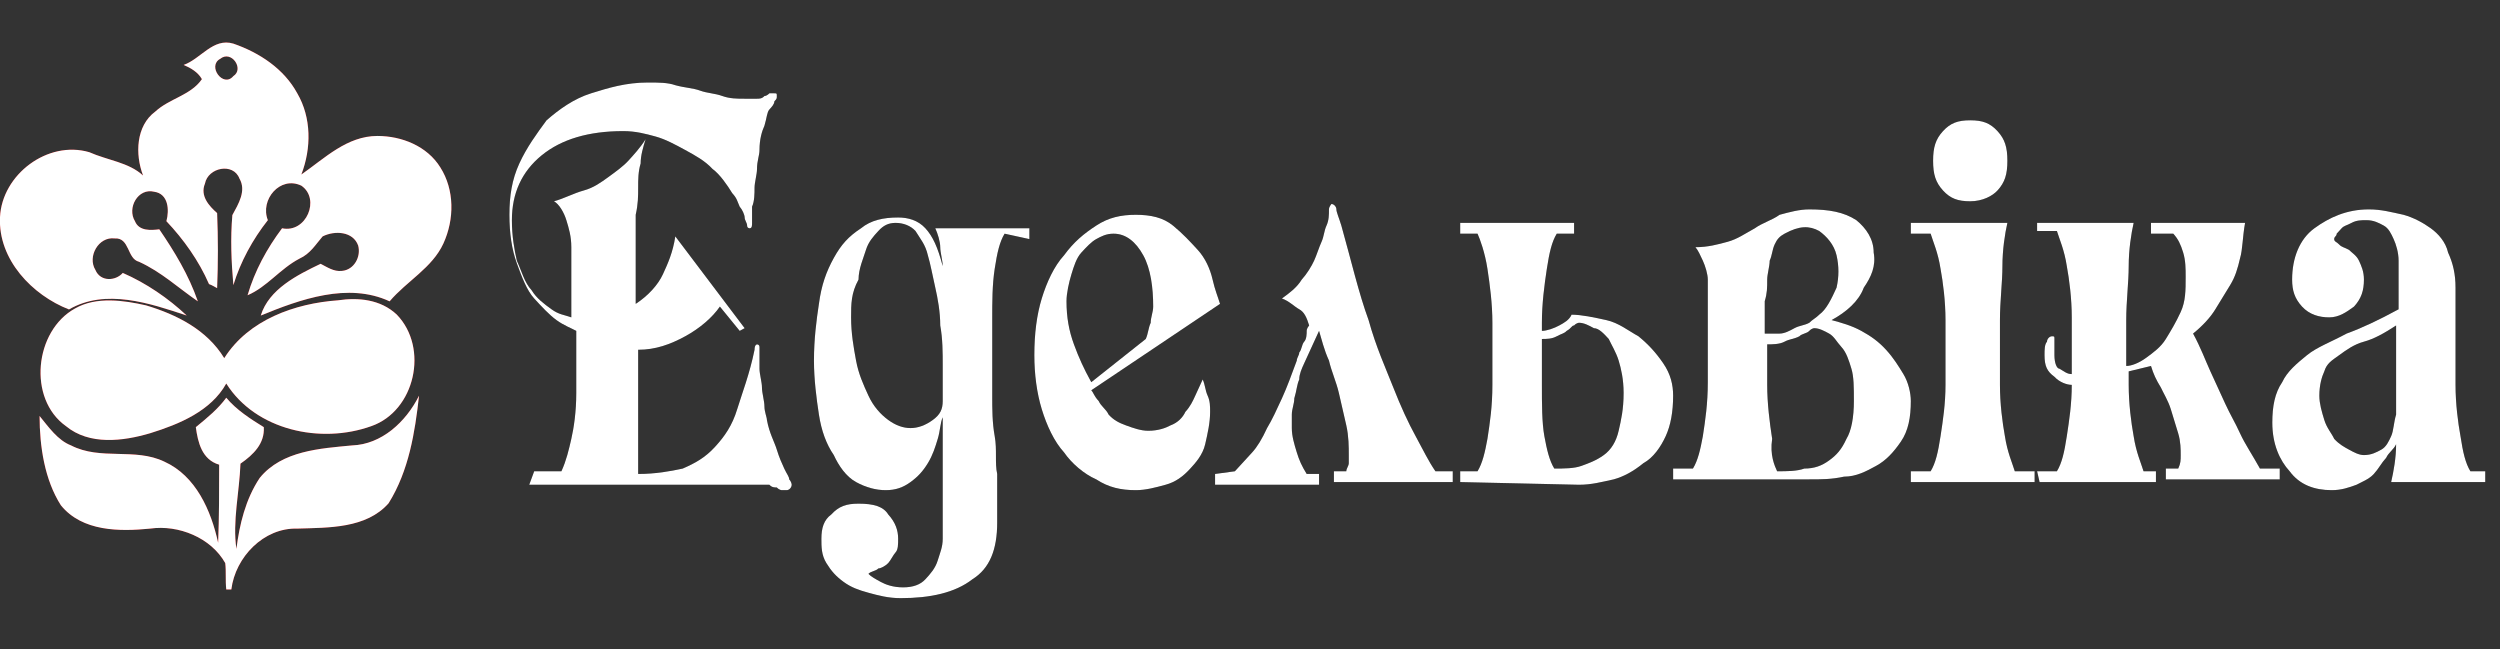 <svg width="154" height="40" viewBox="0 0 154 40" fill="none" xmlns="http://www.w3.org/2000/svg">
<rect x="0" y="0" width="154" height="40" fill="#333333" stroke="none"/>
<g clip-path="url(#clip0_1400_10422)">
<path d="M32.906 29.03H34.583C34.888 28.365 35.041 27.699 35.193 27.034C35.346 26.369 35.498 25.371 35.498 24.207V20.382C35.193 20.216 34.736 20.049 34.278 19.717C33.821 19.384 33.363 18.885 32.906 18.386C32.448 17.887 32.143 17.056 31.838 16.224C31.533 15.393 31.38 14.395 31.38 13.231C31.38 12.067 31.533 11.069 31.99 10.071C32.448 9.073 33.058 8.242 33.668 7.41C34.431 6.745 35.346 6.08 36.413 5.747C37.481 5.415 38.549 5.082 39.922 5.082C40.532 5.082 41.142 5.082 41.599 5.248C42.209 5.415 42.667 5.415 43.124 5.581C43.582 5.747 44.039 5.747 44.497 5.914C44.955 6.08 45.412 6.08 45.87 6.08C46.175 6.08 46.48 6.08 46.632 6.08C46.785 6.08 46.937 6.08 47.09 5.914C47.242 5.914 47.395 5.747 47.395 5.747C47.547 5.747 47.547 5.747 47.7 5.747C47.852 5.747 47.852 5.747 47.852 5.914C47.852 6.08 47.852 6.08 47.7 6.246C47.7 6.413 47.547 6.579 47.395 6.745C47.242 6.911 47.242 7.244 47.09 7.743C46.937 8.076 46.785 8.575 46.785 9.24C46.785 9.572 46.632 9.905 46.632 10.404C46.632 10.736 46.48 11.235 46.48 11.568C46.48 11.901 46.48 12.399 46.327 12.732C46.327 13.065 46.327 13.397 46.327 13.73C46.327 13.896 46.327 14.062 46.175 14.062C46.175 14.062 46.022 14.062 46.022 13.896C46.022 13.73 45.87 13.564 45.87 13.397C45.87 13.231 45.717 12.898 45.565 12.732C45.412 12.399 45.412 12.233 45.107 11.901C44.802 11.402 44.344 10.736 43.887 10.404C43.429 9.905 42.819 9.572 42.209 9.24C41.599 8.907 40.989 8.575 40.379 8.408C39.769 8.242 39.159 8.076 38.396 8.076C36.261 8.076 34.583 8.575 33.363 9.572C32.143 10.57 31.533 11.901 31.533 13.564C31.533 14.561 31.685 15.393 31.838 16.058C32.143 16.723 32.295 17.389 32.753 17.887C33.058 18.386 33.516 18.719 33.973 19.052C34.431 19.384 34.736 19.384 35.193 19.55V15.227C35.193 14.561 35.041 14.062 34.888 13.564C34.736 13.065 34.431 12.566 34.126 12.399C34.736 12.233 35.346 11.901 35.956 11.734C36.566 11.568 37.024 11.235 37.481 10.903C37.939 10.57 38.396 10.238 38.701 9.905C39.006 9.572 39.464 9.073 39.769 8.575C39.616 9.073 39.464 9.572 39.464 10.071C39.311 10.57 39.311 11.069 39.311 11.568C39.311 12.067 39.311 12.566 39.159 13.231C39.159 13.896 39.159 14.561 39.159 15.227V18.719C39.922 18.22 40.532 17.555 40.837 16.89C41.142 16.224 41.447 15.559 41.599 14.561L45.87 20.216L45.565 20.382L44.345 18.885C43.887 19.55 43.124 20.216 42.209 20.715C41.294 21.214 40.379 21.546 39.311 21.546V29.196C40.379 29.196 41.294 29.03 42.057 28.863C42.819 28.531 43.429 28.198 44.039 27.533C44.65 26.868 45.107 26.203 45.412 25.205C45.717 24.207 46.175 23.043 46.48 21.546C46.48 21.214 46.632 21.214 46.632 21.214C46.632 21.214 46.785 21.214 46.785 21.38C46.785 21.546 46.785 21.546 46.785 21.712C46.785 22.045 46.785 22.378 46.785 22.71C46.785 23.043 46.937 23.542 46.937 23.874C46.937 24.207 47.09 24.706 47.09 25.038C47.09 25.371 47.242 25.704 47.242 25.87C47.395 26.702 47.7 27.201 47.852 27.699C48.005 28.198 48.157 28.531 48.31 28.863C48.463 29.196 48.615 29.362 48.615 29.529C48.768 29.695 48.768 29.861 48.768 29.861C48.768 30.028 48.615 30.194 48.463 30.194C48.31 30.194 48.157 30.194 48.157 30.194C48.157 30.194 48.005 30.194 47.852 30.028C47.7 30.028 47.547 30.028 47.395 29.861C47.242 29.861 46.937 29.861 46.48 29.861H32.6L32.906 29.03Z" fill="black"/>
<path d="M32.906 29.03H34.583C34.888 28.365 35.041 27.699 35.193 27.034C35.346 26.369 35.498 25.371 35.498 24.207V20.382C35.193 20.216 34.736 20.049 34.278 19.717C33.821 19.384 33.363 18.885 32.906 18.386C32.448 17.887 32.143 17.056 31.838 16.224C31.533 15.393 31.38 14.395 31.38 13.231C31.38 12.067 31.533 11.069 31.99 10.071C32.448 9.073 33.058 8.242 33.668 7.41C34.431 6.745 35.346 6.08 36.413 5.747C37.481 5.415 38.549 5.082 39.922 5.082C40.532 5.082 41.142 5.082 41.599 5.248C42.209 5.415 42.667 5.415 43.124 5.581C43.582 5.747 44.039 5.747 44.497 5.914C44.955 6.08 45.412 6.08 45.87 6.08C46.175 6.08 46.48 6.08 46.632 6.08C46.785 6.08 46.937 6.08 47.09 5.914C47.242 5.914 47.395 5.747 47.395 5.747C47.547 5.747 47.547 5.747 47.7 5.747C47.852 5.747 47.852 5.747 47.852 5.914C47.852 6.08 47.852 6.08 47.7 6.246C47.7 6.413 47.547 6.579 47.395 6.745C47.242 6.911 47.242 7.244 47.09 7.743C46.937 8.076 46.785 8.575 46.785 9.24C46.785 9.572 46.632 9.905 46.632 10.404C46.632 10.736 46.48 11.235 46.48 11.568C46.48 11.901 46.48 12.399 46.327 12.732C46.327 13.065 46.327 13.397 46.327 13.73C46.327 13.896 46.327 14.062 46.175 14.062C46.175 14.062 46.022 14.062 46.022 13.896C46.022 13.73 45.87 13.564 45.87 13.397C45.87 13.231 45.717 12.898 45.565 12.732C45.412 12.399 45.412 12.233 45.107 11.901C44.802 11.402 44.344 10.736 43.887 10.404C43.429 9.905 42.819 9.572 42.209 9.24C41.599 8.907 40.989 8.575 40.379 8.408C39.769 8.242 39.159 8.076 38.396 8.076C36.261 8.076 34.583 8.575 33.363 9.572C32.143 10.57 31.533 11.901 31.533 13.564C31.533 14.561 31.685 15.393 31.838 16.058C32.143 16.723 32.295 17.389 32.753 17.887C33.058 18.386 33.516 18.719 33.973 19.052C34.431 19.384 34.736 19.384 35.193 19.55V15.227C35.193 14.561 35.041 14.062 34.888 13.564C34.736 13.065 34.431 12.566 34.126 12.399C34.736 12.233 35.346 11.901 35.956 11.734C36.566 11.568 37.024 11.235 37.481 10.903C37.939 10.57 38.396 10.238 38.701 9.905C39.006 9.572 39.464 9.073 39.769 8.575C39.616 9.073 39.464 9.572 39.464 10.071C39.311 10.57 39.311 11.069 39.311 11.568C39.311 12.067 39.311 12.566 39.159 13.231C39.159 13.896 39.159 14.561 39.159 15.227V18.719C39.922 18.22 40.532 17.555 40.837 16.89C41.142 16.224 41.447 15.559 41.599 14.561L45.87 20.216L45.565 20.382L44.345 18.885C43.887 19.55 43.124 20.216 42.209 20.715C41.294 21.214 40.379 21.546 39.311 21.546V29.196C40.379 29.196 41.294 29.03 42.057 28.863C42.819 28.531 43.429 28.198 44.039 27.533C44.65 26.868 45.107 26.203 45.412 25.205C45.717 24.207 46.175 23.043 46.48 21.546C46.48 21.214 46.632 21.214 46.632 21.214C46.632 21.214 46.785 21.214 46.785 21.38C46.785 21.546 46.785 21.546 46.785 21.712C46.785 22.045 46.785 22.378 46.785 22.71C46.785 23.043 46.937 23.542 46.937 23.874C46.937 24.207 47.09 24.706 47.09 25.038C47.09 25.371 47.242 25.704 47.242 25.87C47.395 26.702 47.7 27.201 47.852 27.699C48.005 28.198 48.157 28.531 48.31 28.863C48.463 29.196 48.615 29.362 48.615 29.529C48.768 29.695 48.768 29.861 48.768 29.861C48.768 30.028 48.615 30.194 48.463 30.194C48.31 30.194 48.157 30.194 48.157 30.194C48.157 30.194 48.005 30.194 47.852 30.028C47.7 30.028 47.547 30.028 47.395 29.861C47.242 29.861 46.937 29.861 46.48 29.861H32.6L32.906 29.03Z" fill="white"/>
<path d="M61.884 14.395C61.579 14.894 61.427 15.559 61.274 16.557C61.122 17.555 61.122 18.553 61.122 19.717C61.122 20.382 61.122 21.047 61.122 21.879C61.122 22.71 61.122 23.542 61.122 24.373C61.122 25.205 61.122 26.036 61.274 26.868C61.427 27.699 61.274 28.531 61.427 29.196C61.427 29.861 61.427 30.526 61.427 31.025C61.427 31.524 61.427 31.857 61.427 32.19C61.427 33.853 60.969 35.017 59.902 35.682C58.834 36.513 57.309 36.846 55.479 36.846C54.716 36.846 54.106 36.68 53.496 36.513C52.886 36.347 52.428 36.181 51.971 35.848C51.513 35.516 51.208 35.183 50.903 34.684C50.598 34.185 50.598 33.686 50.598 33.187C50.598 32.522 50.751 32.023 51.208 31.691C51.666 31.192 52.123 31.025 52.886 31.025C53.801 31.025 54.411 31.192 54.716 31.691C55.173 32.19 55.326 32.688 55.326 33.187C55.326 33.52 55.326 33.853 55.173 34.019C55.021 34.185 54.868 34.518 54.716 34.684C54.563 34.85 54.258 35.017 54.106 35.017C53.953 35.183 53.648 35.183 53.496 35.349C53.648 35.516 53.953 35.682 54.258 35.848C54.563 36.014 55.021 36.181 55.631 36.181C56.241 36.181 56.699 36.014 57.004 35.682C57.309 35.349 57.614 35.017 57.766 34.518C57.919 34.019 58.071 33.686 58.071 33.187C58.071 32.688 58.071 32.356 58.071 32.023V25.704C57.919 26.036 57.919 26.535 57.766 27.034C57.614 27.533 57.461 28.032 57.156 28.531C56.851 29.03 56.546 29.362 56.089 29.695C55.631 30.028 55.173 30.194 54.563 30.194C53.953 30.194 53.343 30.028 52.733 29.695C52.123 29.362 51.666 28.697 51.361 28.032C50.903 27.367 50.598 26.535 50.445 25.537C50.293 24.54 50.14 23.375 50.14 22.211C50.14 20.881 50.293 19.717 50.445 18.719C50.598 17.555 50.903 16.723 51.361 15.892C51.818 15.06 52.276 14.561 53.038 14.062C53.648 13.564 54.411 13.397 55.326 13.397C55.936 13.397 56.546 13.564 57.004 14.062C57.461 14.561 57.766 15.227 58.071 16.391C58.071 16.058 57.919 15.559 57.919 15.227C57.919 14.894 57.766 14.395 57.614 14.062H63.41V14.728L61.884 14.395ZM52.428 19.55C52.428 20.548 52.581 21.38 52.733 22.211C52.886 23.043 53.191 23.708 53.496 24.373C53.801 25.038 54.258 25.537 54.716 25.87C55.173 26.203 55.631 26.369 56.089 26.369C56.546 26.369 57.004 26.203 57.461 25.87C57.919 25.537 58.071 25.205 58.071 24.706C58.071 24.041 58.071 23.375 58.071 22.544C58.071 21.712 58.071 20.881 57.919 20.049C57.919 19.218 57.766 18.386 57.614 17.721C57.461 17.056 57.309 16.224 57.156 15.726C57.004 15.06 56.699 14.728 56.394 14.229C56.089 13.896 55.631 13.73 55.173 13.73C54.716 13.73 54.411 13.896 54.106 14.229C53.801 14.561 53.496 14.894 53.343 15.393C53.191 15.892 52.886 16.557 52.886 17.222C52.428 18.054 52.428 18.719 52.428 19.55Z" fill="black"/>
<path d="M61.884 14.395C61.579 14.894 61.427 15.559 61.274 16.557C61.122 17.555 61.122 18.553 61.122 19.717C61.122 20.382 61.122 21.047 61.122 21.879C61.122 22.71 61.122 23.542 61.122 24.373C61.122 25.205 61.122 26.036 61.274 26.868C61.427 27.699 61.274 28.531 61.427 29.196C61.427 29.861 61.427 30.526 61.427 31.025C61.427 31.524 61.427 31.857 61.427 32.19C61.427 33.853 60.969 35.017 59.902 35.682C58.834 36.513 57.309 36.846 55.479 36.846C54.716 36.846 54.106 36.68 53.496 36.513C52.886 36.347 52.428 36.181 51.971 35.848C51.513 35.516 51.208 35.183 50.903 34.684C50.598 34.185 50.598 33.686 50.598 33.187C50.598 32.522 50.751 32.023 51.208 31.691C51.666 31.192 52.123 31.025 52.886 31.025C53.801 31.025 54.411 31.192 54.716 31.691C55.173 32.19 55.326 32.688 55.326 33.187C55.326 33.52 55.326 33.853 55.173 34.019C55.021 34.185 54.868 34.518 54.716 34.684C54.563 34.85 54.258 35.017 54.106 35.017C53.953 35.183 53.648 35.183 53.496 35.349C53.648 35.516 53.953 35.682 54.258 35.848C54.563 36.014 55.021 36.181 55.631 36.181C56.241 36.181 56.699 36.014 57.004 35.682C57.309 35.349 57.614 35.017 57.766 34.518C57.919 34.019 58.071 33.686 58.071 33.187C58.071 32.688 58.071 32.356 58.071 32.023V25.704C57.919 26.036 57.919 26.535 57.766 27.034C57.614 27.533 57.461 28.032 57.156 28.531C56.851 29.03 56.546 29.362 56.089 29.695C55.631 30.028 55.173 30.194 54.563 30.194C53.953 30.194 53.343 30.028 52.733 29.695C52.123 29.362 51.666 28.697 51.361 28.032C50.903 27.367 50.598 26.535 50.445 25.537C50.293 24.54 50.14 23.375 50.14 22.211C50.14 20.881 50.293 19.717 50.445 18.719C50.598 17.555 50.903 16.723 51.361 15.892C51.818 15.06 52.276 14.561 53.038 14.062C53.648 13.564 54.411 13.397 55.326 13.397C55.936 13.397 56.546 13.564 57.004 14.062C57.461 14.561 57.766 15.227 58.071 16.391C58.071 16.058 57.919 15.559 57.919 15.227C57.919 14.894 57.766 14.395 57.614 14.062H63.41V14.728L61.884 14.395ZM52.428 19.55C52.428 20.548 52.581 21.38 52.733 22.211C52.886 23.043 53.191 23.708 53.496 24.373C53.801 25.038 54.258 25.537 54.716 25.87C55.173 26.203 55.631 26.369 56.089 26.369C56.546 26.369 57.004 26.203 57.461 25.87C57.919 25.537 58.071 25.205 58.071 24.706C58.071 24.041 58.071 23.375 58.071 22.544C58.071 21.712 58.071 20.881 57.919 20.049C57.919 19.218 57.766 18.386 57.614 17.721C57.461 17.056 57.309 16.224 57.156 15.726C57.004 15.06 56.699 14.728 56.394 14.229C56.089 13.896 55.631 13.73 55.173 13.73C54.716 13.73 54.411 13.896 54.106 14.229C53.801 14.561 53.496 14.894 53.343 15.393C53.191 15.892 52.886 16.557 52.886 17.222C52.428 18.054 52.428 18.719 52.428 19.55Z" fill="white"/>
<path d="M67.223 24.041C67.375 24.207 67.375 24.373 67.68 24.706C67.833 25.038 68.138 25.205 68.29 25.537C68.595 25.87 68.9 26.036 69.358 26.203C69.815 26.369 70.273 26.535 70.731 26.535C71.341 26.535 71.798 26.369 72.103 26.203C72.561 26.036 72.866 25.704 73.018 25.371C73.323 25.038 73.476 24.706 73.628 24.373C73.781 24.041 73.933 23.708 74.086 23.375C74.239 23.708 74.239 24.041 74.391 24.373C74.543 24.706 74.543 25.038 74.543 25.371C74.543 26.036 74.391 26.701 74.239 27.367C74.086 28.032 73.628 28.531 73.323 28.863C72.866 29.362 72.408 29.695 71.798 29.861C71.188 30.028 70.578 30.194 69.968 30.194C69.053 30.194 68.29 30.028 67.528 29.529C66.765 29.196 66.002 28.531 65.545 27.866C64.935 27.2 64.477 26.203 64.172 25.205C63.867 24.207 63.715 23.043 63.715 21.879C63.715 20.548 63.867 19.384 64.172 18.386C64.477 17.389 64.935 16.391 65.545 15.726C66.155 14.894 66.765 14.395 67.528 13.896C68.29 13.397 69.053 13.231 69.968 13.231C70.883 13.231 71.646 13.397 72.256 13.896C72.866 14.395 73.323 14.894 73.781 15.393C74.239 15.892 74.543 16.557 74.696 17.222C74.849 17.887 75.001 18.22 75.154 18.719L67.223 24.041ZM70.578 20.881C70.731 20.548 70.731 20.216 70.883 19.883C70.883 19.55 71.036 19.218 71.036 18.885C71.036 17.721 70.883 16.557 70.425 15.726C69.968 14.894 69.358 14.395 68.595 14.395C68.138 14.395 67.833 14.561 67.528 14.728C67.223 14.894 66.918 15.227 66.612 15.559C66.307 15.892 66.155 16.391 66.002 16.89C65.85 17.389 65.697 18.054 65.697 18.553C65.697 19.55 65.85 20.382 66.155 21.213C66.46 22.045 66.765 22.71 67.223 23.542L70.578 20.881Z" fill="black"/>
<path d="M67.223 24.041C67.375 24.207 67.375 24.373 67.68 24.706C67.833 25.038 68.138 25.205 68.29 25.537C68.595 25.87 68.9 26.036 69.358 26.203C69.815 26.369 70.273 26.535 70.731 26.535C71.341 26.535 71.798 26.369 72.103 26.203C72.561 26.036 72.866 25.704 73.018 25.371C73.323 25.038 73.476 24.706 73.628 24.373C73.781 24.041 73.933 23.708 74.086 23.375C74.239 23.708 74.239 24.041 74.391 24.373C74.543 24.706 74.543 25.038 74.543 25.371C74.543 26.036 74.391 26.701 74.239 27.367C74.086 28.032 73.628 28.531 73.323 28.863C72.866 29.362 72.408 29.695 71.798 29.861C71.188 30.028 70.578 30.194 69.968 30.194C69.053 30.194 68.29 30.028 67.528 29.529C66.765 29.196 66.002 28.531 65.545 27.866C64.935 27.2 64.477 26.203 64.172 25.205C63.867 24.207 63.715 23.043 63.715 21.879C63.715 20.548 63.867 19.384 64.172 18.386C64.477 17.389 64.935 16.391 65.545 15.726C66.155 14.894 66.765 14.395 67.528 13.896C68.29 13.397 69.053 13.231 69.968 13.231C70.883 13.231 71.646 13.397 72.256 13.896C72.866 14.395 73.323 14.894 73.781 15.393C74.239 15.892 74.543 16.557 74.696 17.222C74.849 17.887 75.001 18.22 75.154 18.719L67.223 24.041ZM70.578 20.881C70.731 20.548 70.731 20.216 70.883 19.883C70.883 19.55 71.036 19.218 71.036 18.885C71.036 17.721 70.883 16.557 70.425 15.726C69.968 14.894 69.358 14.395 68.595 14.395C68.138 14.395 67.833 14.561 67.528 14.728C67.223 14.894 66.918 15.227 66.612 15.559C66.307 15.892 66.155 16.391 66.002 16.89C65.85 17.389 65.697 18.054 65.697 18.553C65.697 19.55 65.85 20.382 66.155 21.213C66.46 22.045 66.765 22.71 67.223 23.542L70.578 20.881Z" fill="white"/>
<path d="M76.069 29.03C76.374 28.697 76.831 28.198 77.136 27.866C77.441 27.533 77.746 27.034 78.051 26.369C78.356 25.87 78.661 25.205 78.966 24.54C79.272 23.874 79.576 23.043 79.882 22.211C79.882 22.045 80.034 21.879 80.034 21.712C80.187 21.546 80.187 21.213 80.339 21.047C80.492 20.881 80.492 20.548 80.492 20.382C80.492 20.216 80.644 20.049 80.644 20.049C80.492 19.55 80.339 19.218 80.034 19.052C79.729 18.885 79.424 18.553 78.966 18.386C79.424 18.054 79.882 17.721 80.187 17.222C80.492 16.89 80.797 16.391 80.949 16.058C81.102 15.725 81.254 15.226 81.407 14.894C81.559 14.561 81.559 14.229 81.712 13.896C81.864 13.563 81.864 13.231 81.864 12.898C81.864 12.732 82.017 12.566 82.017 12.566C82.169 12.566 82.322 12.732 82.322 12.898C82.322 13.065 82.474 13.397 82.627 13.896C83.237 16.058 83.695 18.054 84.305 19.717C84.762 21.38 85.372 22.71 85.83 23.874C86.287 25.038 86.745 26.036 87.203 26.868C87.66 27.699 87.965 28.364 88.423 29.03H89.49V29.695H82.169V29.03H82.932C82.932 28.863 83.085 28.697 83.085 28.531C83.085 28.364 83.085 28.198 83.085 28.032C83.085 27.533 83.084 26.868 82.932 26.203C82.779 25.537 82.627 24.872 82.474 24.207C82.322 23.542 82.017 22.877 81.864 22.211C81.559 21.546 81.407 20.881 81.254 20.382L80.339 22.378C80.187 22.71 80.034 23.043 80.034 23.375C79.882 23.708 79.882 24.041 79.729 24.54C79.729 24.872 79.576 25.205 79.576 25.537C79.576 25.87 79.576 26.203 79.576 26.369C79.576 26.868 79.729 27.367 79.882 27.866C80.034 28.364 80.187 28.697 80.492 29.196H81.254V29.861H74.848V29.196L76.069 29.03Z" fill="black"/>
<path d="M76.069 29.03C76.374 28.697 76.831 28.198 77.136 27.866C77.441 27.533 77.746 27.034 78.051 26.369C78.356 25.87 78.661 25.205 78.966 24.54C79.272 23.874 79.576 23.043 79.882 22.211C79.882 22.045 80.034 21.879 80.034 21.712C80.187 21.546 80.187 21.213 80.339 21.047C80.492 20.881 80.492 20.548 80.492 20.382C80.492 20.216 80.644 20.049 80.644 20.049C80.492 19.55 80.339 19.218 80.034 19.052C79.729 18.885 79.424 18.553 78.966 18.386C79.424 18.054 79.882 17.721 80.187 17.222C80.492 16.89 80.797 16.391 80.949 16.058C81.102 15.725 81.254 15.226 81.407 14.894C81.559 14.561 81.559 14.229 81.712 13.896C81.864 13.563 81.864 13.231 81.864 12.898C81.864 12.732 82.017 12.566 82.017 12.566C82.169 12.566 82.322 12.732 82.322 12.898C82.322 13.065 82.474 13.397 82.627 13.896C83.237 16.058 83.695 18.054 84.305 19.717C84.762 21.38 85.372 22.71 85.83 23.874C86.287 25.038 86.745 26.036 87.203 26.868C87.66 27.699 87.965 28.364 88.423 29.03H89.49V29.695H82.169V29.03H82.932C82.932 28.863 83.085 28.697 83.085 28.531C83.085 28.364 83.085 28.198 83.085 28.032C83.085 27.533 83.084 26.868 82.932 26.203C82.779 25.537 82.627 24.872 82.474 24.207C82.322 23.542 82.017 22.877 81.864 22.211C81.559 21.546 81.407 20.881 81.254 20.382L80.339 22.378C80.187 22.71 80.034 23.043 80.034 23.375C79.882 23.708 79.882 24.041 79.729 24.54C79.729 24.872 79.576 25.205 79.576 25.537C79.576 25.87 79.576 26.203 79.576 26.369C79.576 26.868 79.729 27.367 79.882 27.866C80.034 28.364 80.187 28.697 80.492 29.196H81.254V29.861H74.848V29.196L76.069 29.03Z" fill="white"/>
<path d="M89.948 29.695V29.03H91.016C91.32 28.531 91.473 27.866 91.626 27.034C91.778 26.036 91.931 25.038 91.931 23.708V19.883C91.931 18.719 91.778 17.555 91.626 16.557C91.473 15.559 91.168 14.728 91.016 14.395H89.948V13.73H96.964V14.395H95.896C95.591 14.894 95.439 15.559 95.286 16.557C95.133 17.555 94.981 18.719 94.981 19.883V20.382C95.286 20.382 95.744 20.216 96.049 20.049C96.354 19.883 96.659 19.717 96.811 19.384C97.421 19.384 98.184 19.55 98.947 19.717C99.709 19.883 100.319 20.382 100.929 20.715C101.539 21.214 101.997 21.712 102.454 22.378C102.912 23.043 103.065 23.708 103.065 24.373C103.065 25.371 102.912 26.203 102.607 26.868C102.302 27.533 101.844 28.198 101.234 28.531C100.624 29.03 100.014 29.362 99.404 29.529C98.641 29.695 98.031 29.861 97.269 29.861L89.948 29.695ZM97.269 19.883C97.269 19.883 97.116 19.883 96.964 20.049C96.811 20.049 96.811 20.216 96.506 20.382C96.354 20.548 96.201 20.548 95.896 20.715C95.591 20.881 95.286 20.881 94.981 20.881V23.708C94.981 24.872 94.981 26.036 95.133 26.868C95.286 27.699 95.439 28.365 95.744 28.863C96.354 28.863 96.964 28.863 97.421 28.697C97.879 28.531 98.337 28.365 98.794 28.032C99.252 27.699 99.557 27.201 99.709 26.535C99.862 25.87 100.014 25.205 100.014 24.207C100.014 23.375 99.862 22.71 99.709 22.211C99.557 21.712 99.252 21.214 99.099 20.881C98.794 20.548 98.489 20.216 98.184 20.216C97.879 20.049 97.574 19.883 97.269 19.883Z" fill="#010202"/>
<path d="M89.948 29.695V29.03H91.016C91.32 28.531 91.473 27.866 91.626 27.034C91.778 26.036 91.931 25.038 91.931 23.708V19.883C91.931 18.719 91.778 17.555 91.626 16.557C91.473 15.559 91.168 14.728 91.016 14.395H89.948V13.73H96.964V14.395H95.896C95.591 14.894 95.439 15.559 95.286 16.557C95.133 17.555 94.981 18.719 94.981 19.883V20.382C95.286 20.382 95.744 20.216 96.049 20.049C96.354 19.883 96.659 19.717 96.811 19.384C97.421 19.384 98.184 19.55 98.947 19.717C99.709 19.883 100.319 20.382 100.929 20.715C101.539 21.214 101.997 21.712 102.454 22.378C102.912 23.043 103.065 23.708 103.065 24.373C103.065 25.371 102.912 26.203 102.607 26.868C102.302 27.533 101.844 28.198 101.234 28.531C100.624 29.03 100.014 29.362 99.404 29.529C98.641 29.695 98.031 29.861 97.269 29.861L89.948 29.695ZM97.269 19.883C97.269 19.883 97.116 19.883 96.964 20.049C96.811 20.049 96.811 20.216 96.506 20.382C96.354 20.548 96.201 20.548 95.896 20.715C95.591 20.881 95.286 20.881 94.981 20.881V23.708C94.981 24.872 94.981 26.036 95.133 26.868C95.286 27.699 95.439 28.365 95.744 28.863C96.354 28.863 96.964 28.863 97.421 28.697C97.879 28.531 98.337 28.365 98.794 28.032C99.252 27.699 99.557 27.201 99.709 26.535C99.862 25.87 100.014 25.205 100.014 24.207C100.014 23.375 99.862 22.71 99.709 22.211C99.557 21.712 99.252 21.214 99.099 20.881C98.794 20.548 98.489 20.216 98.184 20.216C97.879 20.049 97.574 19.883 97.269 19.883Z" fill="white"/>
<path d="M112.826 19.717C113.436 19.883 114.046 20.049 114.656 20.382C115.266 20.715 115.724 21.047 116.181 21.546C116.639 22.045 116.944 22.544 117.249 23.043C117.554 23.542 117.707 24.207 117.707 24.706C117.707 25.704 117.554 26.535 117.097 27.2C116.639 27.866 116.181 28.364 115.571 28.697C114.961 29.03 114.351 29.362 113.589 29.362C112.826 29.529 112.216 29.529 111.453 29.529H103.065V28.863H104.285C104.59 28.364 104.742 27.699 104.895 26.868C105.047 25.87 105.2 24.872 105.2 23.542V17.222C105.2 16.89 105.047 16.391 104.895 16.058C104.742 15.726 104.59 15.393 104.437 15.227C105.2 15.227 105.81 15.06 106.42 14.894C107.03 14.728 107.488 14.395 108.098 14.062C108.555 13.73 109.165 13.563 109.623 13.231C110.233 13.065 110.843 12.898 111.453 12.898C112.673 12.898 113.589 13.065 114.351 13.563C114.961 14.062 115.419 14.728 115.419 15.559C115.571 16.391 115.266 17.056 114.809 17.721C114.504 18.553 113.741 19.218 112.826 19.717ZM112.063 19.384C112.521 19.052 112.826 18.386 113.131 17.721C113.284 17.056 113.284 16.391 113.131 15.726C112.978 15.06 112.521 14.561 112.063 14.229C111.453 13.896 110.843 13.896 109.928 14.395C109.623 14.561 109.471 14.728 109.318 15.06C109.165 15.393 109.165 15.726 109.013 16.058C109.013 16.391 108.86 16.89 108.86 17.222C108.86 17.721 108.86 18.054 108.708 18.553V20.548C109.013 20.548 109.318 20.548 109.623 20.548C109.928 20.548 110.233 20.382 110.538 20.216C110.843 20.049 111.148 20.049 111.453 19.883C111.606 19.717 111.911 19.55 112.063 19.384ZM109.471 29.03C110.081 29.03 110.691 29.03 111.148 28.863C111.758 28.863 112.216 28.697 112.673 28.364C113.131 28.032 113.436 27.699 113.741 27.034C114.046 26.535 114.199 25.704 114.199 24.706C114.199 23.874 114.199 23.209 114.046 22.71C113.894 22.211 113.741 21.712 113.436 21.38C113.131 21.047 112.978 20.715 112.673 20.548C112.368 20.382 112.063 20.216 111.758 20.216C111.758 20.216 111.606 20.216 111.453 20.382C111.301 20.548 110.996 20.548 110.843 20.715C110.538 20.881 110.233 20.881 109.928 21.047C109.623 21.213 109.165 21.213 108.86 21.213V23.708C108.86 24.872 109.013 26.036 109.165 27.034C109.013 28.032 109.318 28.697 109.471 29.03Z" fill="black"/>
<path d="M112.826 19.717C113.436 19.883 114.046 20.049 114.656 20.382C115.266 20.715 115.724 21.047 116.181 21.546C116.639 22.045 116.944 22.544 117.249 23.043C117.554 23.542 117.707 24.207 117.707 24.706C117.707 25.704 117.554 26.535 117.097 27.2C116.639 27.866 116.181 28.364 115.571 28.697C114.961 29.03 114.351 29.362 113.589 29.362C112.826 29.529 112.216 29.529 111.453 29.529H103.065V28.863H104.285C104.59 28.364 104.742 27.699 104.895 26.868C105.047 25.87 105.2 24.872 105.2 23.542V17.222C105.2 16.89 105.047 16.391 104.895 16.058C104.742 15.726 104.59 15.393 104.437 15.227C105.2 15.227 105.81 15.06 106.42 14.894C107.03 14.728 107.488 14.395 108.098 14.062C108.555 13.73 109.165 13.563 109.623 13.231C110.233 13.065 110.843 12.898 111.453 12.898C112.673 12.898 113.589 13.065 114.351 13.563C114.961 14.062 115.419 14.728 115.419 15.559C115.571 16.391 115.266 17.056 114.809 17.721C114.504 18.553 113.741 19.218 112.826 19.717ZM112.063 19.384C112.521 19.052 112.826 18.386 113.131 17.721C113.284 17.056 113.284 16.391 113.131 15.726C112.978 15.06 112.521 14.561 112.063 14.229C111.453 13.896 110.843 13.896 109.928 14.395C109.623 14.561 109.471 14.728 109.318 15.06C109.165 15.393 109.165 15.726 109.013 16.058C109.013 16.391 108.86 16.89 108.86 17.222C108.86 17.721 108.86 18.054 108.708 18.553V20.548C109.013 20.548 109.318 20.548 109.623 20.548C109.928 20.548 110.233 20.382 110.538 20.216C110.843 20.049 111.148 20.049 111.453 19.883C111.606 19.717 111.911 19.55 112.063 19.384ZM109.471 29.03C110.081 29.03 110.691 29.03 111.148 28.863C111.758 28.863 112.216 28.697 112.673 28.364C113.131 28.032 113.436 27.699 113.741 27.034C114.046 26.535 114.199 25.704 114.199 24.706C114.199 23.874 114.199 23.209 114.046 22.71C113.894 22.211 113.741 21.712 113.436 21.38C113.131 21.047 112.978 20.715 112.673 20.548C112.368 20.382 112.063 20.216 111.758 20.216C111.758 20.216 111.606 20.216 111.453 20.382C111.301 20.548 110.996 20.548 110.843 20.715C110.538 20.881 110.233 20.881 109.928 21.047C109.623 21.213 109.165 21.213 108.86 21.213V23.708C108.86 24.872 109.013 26.036 109.165 27.034C109.013 28.032 109.318 28.697 109.471 29.03Z" fill="white"/>
<path d="M117.707 29.03H118.927C119.232 28.531 119.384 27.866 119.537 26.868C119.689 25.87 119.842 24.872 119.842 23.708V19.717C119.842 18.553 119.689 17.389 119.537 16.557C119.384 15.559 119.079 14.894 118.927 14.395H117.707V13.73H123.655C123.502 14.395 123.35 15.393 123.35 16.391C123.35 17.389 123.197 18.553 123.197 19.717V23.708C123.197 24.872 123.35 26.036 123.502 26.868C123.655 27.866 123.96 28.531 124.112 29.03H125.333V29.695H117.707V29.03ZM121.367 12.399C120.605 12.399 120.147 12.233 119.689 11.734C119.232 11.235 119.079 10.736 119.079 9.905C119.079 9.073 119.232 8.574 119.689 8.076C120.147 7.577 120.605 7.41 121.367 7.41C122.13 7.41 122.587 7.577 123.045 8.076C123.502 8.574 123.655 9.073 123.655 9.905C123.655 10.736 123.502 11.235 123.045 11.734C122.74 12.067 122.13 12.399 121.367 12.399Z" fill="black"/>
<path d="M117.707 29.03H118.927C119.232 28.531 119.384 27.866 119.537 26.868C119.689 25.87 119.842 24.872 119.842 23.708V19.717C119.842 18.553 119.689 17.389 119.537 16.557C119.384 15.559 119.079 14.894 118.927 14.395H117.707V13.73H123.655C123.502 14.395 123.35 15.393 123.35 16.391C123.35 17.389 123.197 18.553 123.197 19.717V23.708C123.197 24.872 123.35 26.036 123.502 26.868C123.655 27.866 123.96 28.531 124.112 29.03H125.333V29.695H117.707V29.03ZM121.367 12.399C120.605 12.399 120.147 12.233 119.689 11.734C119.232 11.235 119.079 10.736 119.079 9.905C119.079 9.073 119.232 8.574 119.689 8.076C120.147 7.577 120.605 7.41 121.367 7.41C122.13 7.41 122.587 7.577 123.045 8.076C123.502 8.574 123.655 9.073 123.655 9.905C123.655 10.736 123.502 11.235 123.045 11.734C122.74 12.067 122.13 12.399 121.367 12.399Z" fill="white"/>
<path d="M125.485 29.03H126.705C127.01 28.531 127.163 27.866 127.315 26.868C127.468 25.87 127.62 24.872 127.62 23.708C127.315 23.708 126.858 23.542 126.553 23.209C126.095 22.877 125.943 22.544 125.943 21.879C125.943 21.546 125.943 21.214 126.095 21.047C126.095 20.881 126.248 20.715 126.4 20.715C126.553 20.715 126.553 20.715 126.553 20.881V21.047C126.553 21.214 126.553 21.214 126.553 21.38C126.553 21.546 126.553 21.712 126.553 21.879C126.553 22.378 126.705 22.71 126.858 22.71C127.163 22.877 127.315 23.043 127.62 23.043V19.55C127.62 18.386 127.468 17.222 127.315 16.391C127.163 15.393 126.858 14.728 126.705 14.229H125.485V13.73H131.433C131.281 14.395 131.128 15.393 131.128 16.391C131.128 17.389 130.976 18.553 130.976 19.717V22.544C131.281 22.544 131.738 22.378 132.196 22.045C132.653 21.712 133.111 21.38 133.416 20.881C133.721 20.382 134.026 19.883 134.331 19.218C134.636 18.553 134.636 17.887 134.636 17.056C134.636 16.557 134.636 16.058 134.484 15.559C134.331 15.06 134.179 14.728 133.874 14.395H132.501V13.73H138.297C138.144 14.561 138.144 15.393 137.992 15.892C137.839 16.557 137.687 17.056 137.382 17.555C137.076 18.054 136.771 18.553 136.466 19.052C136.161 19.55 135.704 20.049 135.094 20.548C135.551 21.38 135.856 22.211 136.161 22.877C136.466 23.542 136.771 24.207 137.076 24.872C137.382 25.537 137.687 26.036 137.992 26.702C138.297 27.367 138.754 28.032 139.212 28.863H140.432V29.529H133.416V28.863H134.179C134.331 28.531 134.331 28.365 134.331 28.032C134.331 27.699 134.331 27.201 134.179 26.702C134.026 26.203 133.874 25.704 133.721 25.205C133.569 24.706 133.263 24.207 133.111 23.874C132.806 23.375 132.653 23.043 132.501 22.544L131.128 22.877V23.708C131.128 24.872 131.281 26.036 131.433 26.868C131.586 27.866 131.891 28.531 132.043 29.03H132.806V29.695H125.638L125.485 29.03Z" fill="black"/>
<path d="M125.485 29.03H126.705C127.01 28.531 127.163 27.866 127.315 26.868C127.468 25.87 127.62 24.872 127.62 23.708C127.315 23.708 126.858 23.542 126.553 23.209C126.095 22.877 125.943 22.544 125.943 21.879C125.943 21.546 125.943 21.214 126.095 21.047C126.095 20.881 126.248 20.715 126.4 20.715C126.553 20.715 126.553 20.715 126.553 20.881V21.047C126.553 21.214 126.553 21.214 126.553 21.38C126.553 21.546 126.553 21.712 126.553 21.879C126.553 22.378 126.705 22.71 126.858 22.71C127.163 22.877 127.315 23.043 127.62 23.043V19.55C127.62 18.386 127.468 17.222 127.315 16.391C127.163 15.393 126.858 14.728 126.705 14.229H125.485V13.73H131.433C131.281 14.395 131.128 15.393 131.128 16.391C131.128 17.389 130.976 18.553 130.976 19.717V22.544C131.281 22.544 131.738 22.378 132.196 22.045C132.653 21.712 133.111 21.38 133.416 20.881C133.721 20.382 134.026 19.883 134.331 19.218C134.636 18.553 134.636 17.887 134.636 17.056C134.636 16.557 134.636 16.058 134.484 15.559C134.331 15.06 134.179 14.728 133.874 14.395H132.501V13.73H138.297C138.144 14.561 138.144 15.393 137.992 15.892C137.839 16.557 137.687 17.056 137.382 17.555C137.076 18.054 136.771 18.553 136.466 19.052C136.161 19.55 135.704 20.049 135.094 20.548C135.551 21.38 135.856 22.211 136.161 22.877C136.466 23.542 136.771 24.207 137.076 24.872C137.382 25.537 137.687 26.036 137.992 26.702C138.297 27.367 138.754 28.032 139.212 28.863H140.432V29.529H133.416V28.863H134.179C134.331 28.531 134.331 28.365 134.331 28.032C134.331 27.699 134.331 27.201 134.179 26.702C134.026 26.203 133.874 25.704 133.721 25.205C133.569 24.706 133.263 24.207 133.111 23.874C132.806 23.375 132.653 23.043 132.501 22.544L131.128 22.877V23.708C131.128 24.872 131.281 26.036 131.433 26.868C131.586 27.866 131.891 28.531 132.043 29.03H132.806V29.695H125.638L125.485 29.03Z" fill="white"/>
<path d="M153.091 29.03V29.695H147.295C147.448 29.03 147.6 28.198 147.6 27.367C147.448 27.699 147.143 27.866 146.99 28.198C146.685 28.531 146.533 28.863 146.228 29.196C145.923 29.529 145.465 29.695 145.16 29.861C144.702 30.027 144.245 30.194 143.635 30.194C142.567 30.194 141.652 29.861 141.042 29.03C140.432 28.364 139.974 27.367 139.974 26.036C139.974 25.038 140.127 24.207 140.584 23.542C140.889 22.877 141.5 22.378 142.11 21.879C142.72 21.38 143.635 21.047 144.55 20.548C145.465 20.216 146.533 19.717 147.753 19.052V17.887C147.753 17.222 147.753 16.557 147.753 16.058C147.753 15.559 147.6 15.06 147.448 14.728C147.295 14.395 147.143 14.062 146.838 13.896C146.533 13.73 146.228 13.563 145.77 13.563C145.465 13.563 145.16 13.563 144.855 13.73C144.55 13.896 144.397 13.896 144.245 14.062C144.092 14.229 143.94 14.395 143.94 14.395C143.94 14.561 143.787 14.561 143.787 14.728C143.787 14.894 143.94 14.894 144.092 15.06C144.245 15.227 144.397 15.227 144.702 15.393C144.855 15.559 145.16 15.726 145.313 16.058C145.465 16.391 145.618 16.723 145.618 17.222C145.618 17.887 145.465 18.386 145.008 18.885C144.55 19.218 144.092 19.55 143.482 19.55C142.872 19.55 142.262 19.384 141.805 18.885C141.347 18.386 141.195 17.887 141.195 17.222C141.195 15.892 141.652 14.728 142.567 14.062C143.482 13.397 144.55 12.898 145.923 12.898C146.685 12.898 147.295 13.065 148.058 13.231C148.668 13.397 149.278 13.73 149.736 14.062C150.193 14.395 150.651 14.894 150.803 15.559C151.108 16.224 151.261 16.89 151.261 17.721V23.708C151.261 24.872 151.413 26.036 151.566 26.868C151.718 27.866 151.871 28.531 152.176 29.03H153.091ZM147.6 20.049C146.838 20.548 146.228 20.881 145.618 21.047C145.008 21.213 144.55 21.546 144.092 21.879C143.635 22.211 143.33 22.378 143.177 22.877C143.025 23.209 142.872 23.708 142.872 24.373C142.872 24.872 143.025 25.371 143.177 25.87C143.33 26.369 143.635 26.701 143.787 27.034C144.092 27.367 144.397 27.533 144.702 27.699C145.008 27.866 145.313 28.032 145.618 28.032C146.075 28.032 146.38 27.866 146.685 27.699C146.99 27.533 147.143 27.2 147.295 26.868C147.448 26.535 147.448 26.036 147.6 25.537C147.6 25.038 147.6 24.54 147.6 23.874V20.049Z" fill="black"/>
<path d="M153.091 29.03V29.695H147.295C147.448 29.03 147.6 28.198 147.6 27.367C147.448 27.699 147.143 27.866 146.99 28.198C146.685 28.531 146.533 28.863 146.228 29.196C145.923 29.529 145.465 29.695 145.16 29.861C144.702 30.027 144.245 30.194 143.635 30.194C142.567 30.194 141.652 29.861 141.042 29.03C140.432 28.364 139.974 27.367 139.974 26.036C139.974 25.038 140.127 24.207 140.584 23.542C140.889 22.877 141.5 22.378 142.11 21.879C142.72 21.38 143.635 21.047 144.55 20.548C145.465 20.216 146.533 19.717 147.753 19.052V17.887C147.753 17.222 147.753 16.557 147.753 16.058C147.753 15.559 147.6 15.06 147.448 14.728C147.295 14.395 147.143 14.062 146.838 13.896C146.533 13.73 146.228 13.563 145.77 13.563C145.465 13.563 145.16 13.563 144.855 13.73C144.55 13.896 144.397 13.896 144.245 14.062C144.092 14.229 143.94 14.395 143.94 14.395C143.94 14.561 143.787 14.561 143.787 14.728C143.787 14.894 143.94 14.894 144.092 15.06C144.245 15.227 144.397 15.227 144.702 15.393C144.855 15.559 145.16 15.726 145.313 16.058C145.465 16.391 145.618 16.723 145.618 17.222C145.618 17.887 145.465 18.386 145.008 18.885C144.55 19.218 144.092 19.55 143.482 19.55C142.872 19.55 142.262 19.384 141.805 18.885C141.347 18.386 141.195 17.887 141.195 17.222C141.195 15.892 141.652 14.728 142.567 14.062C143.482 13.397 144.55 12.898 145.923 12.898C146.685 12.898 147.295 13.065 148.058 13.231C148.668 13.397 149.278 13.73 149.736 14.062C150.193 14.395 150.651 14.894 150.803 15.559C151.108 16.224 151.261 16.89 151.261 17.721V23.708C151.261 24.872 151.413 26.036 151.566 26.868C151.718 27.866 151.871 28.531 152.176 29.03H153.091ZM147.6 20.049C146.838 20.548 146.228 20.881 145.618 21.047C145.008 21.213 144.55 21.546 144.092 21.879C143.635 22.211 143.33 22.378 143.177 22.877C143.025 23.209 142.872 23.708 142.872 24.373C142.872 24.872 143.025 25.371 143.177 25.87C143.33 26.369 143.635 26.701 143.787 27.034C144.092 27.367 144.397 27.533 144.702 27.699C145.008 27.866 145.313 28.032 145.618 28.032C146.075 28.032 146.38 27.866 146.685 27.699C146.99 27.533 147.143 27.2 147.295 26.868C147.448 26.535 147.448 26.036 147.6 25.537C147.6 25.038 147.6 24.54 147.6 23.874V20.049Z" fill="white"/>
<path d="M11.313 4C12.375 3.625 13.125 2.312 14.375 2.687C16 3.25 17.5 4.25 18.313 5.75C19.188 7.25 19.188 9.125 18.563 10.75C20 9.75 21.375 8.375 23.25 8.375C24.75 8.375 26.313 9 27.125 10.312C28 11.687 28 13.5 27.313 15C26.625 16.5 25.063 17.312 24 18.562C21.438 17.375 18.5 18.437 16.063 19.437C16.563 17.812 18.313 16.937 19.75 16.25C20.125 16.437 20.563 16.75 21.063 16.687C21.813 16.625 22.25 15.812 22.063 15.125C21.75 14.25 20.625 14.187 19.875 14.562C19.438 15.062 19.125 15.625 18.438 15.937C17.25 16.562 16.438 17.687 15.25 18.187C15.688 16.687 16.438 15.312 17.375 14.062C18.875 14.375 19.75 12.25 18.563 11.437C17.25 10.812 16 12.312 16.5 13.562C15.563 14.75 14.813 16.125 14.375 17.562C14.25 16.125 14.188 14.687 14.313 13.25C14.688 12.562 15.188 11.75 14.75 11C14.375 10 12.813 10.312 12.625 11.312C12.313 12.062 12.875 12.687 13.375 13.125C13.438 14.687 13.438 16.187 13.375 17.75C13.25 17.687 13.063 17.562 12.875 17.5C12.25 16.062 11.313 14.75 10.25 13.625C10.438 12.937 10.375 11.937 9.5 11.812C8.5 11.562 7.813 12.812 8.313 13.625C8.563 14.25 9.313 14.187 9.813 14.125C10.75 15.5 11.625 16.937 12.188 18.562C11 17.75 9.938 16.75 8.563 16.125C7.813 15.937 8 14.625 7.063 14.687C6.063 14.562 5.375 15.812 5.875 16.625C6.188 17.375 7.125 17.312 7.563 16.812C9 17.437 10.375 18.375 11.5 19.437C9.25 18.687 6.5 17.75 4.25 19.062C2 18.187 -0.125 16 0 13.375C0.125 10.75 2.938 8.625 5.5 9.375C6.625 9.875 7.938 10 8.813 10.812C8.313 9.5 8.375 7.75 9.563 6.875C10.438 6.062 11.75 5.875 12.438 4.875C12.188 4.437 11.75 4.187 11.313 4ZM13.563 3.625C12.75 4.062 13.75 5.437 14.375 4.687C15.063 4.25 14.25 3.062 13.563 3.625Z" fill="#E50303"/>
<path d="M11.313 4C12.375 3.625 13.125 2.312 14.375 2.687C16 3.25 17.5 4.25 18.313 5.75C19.188 7.25 19.188 9.125 18.563 10.75C20 9.75 21.375 8.375 23.25 8.375C24.75 8.375 26.313 9 27.125 10.312C28 11.687 28 13.5 27.313 15C26.625 16.5 25.063 17.312 24 18.562C21.438 17.375 18.5 18.437 16.063 19.437C16.563 17.812 18.313 16.937 19.75 16.25C20.125 16.437 20.563 16.75 21.063 16.687C21.813 16.625 22.25 15.812 22.063 15.125C21.75 14.25 20.625 14.187 19.875 14.562C19.438 15.062 19.125 15.625 18.438 15.937C17.25 16.562 16.438 17.687 15.25 18.187C15.688 16.687 16.438 15.312 17.375 14.062C18.875 14.375 19.75 12.25 18.563 11.437C17.25 10.812 16 12.312 16.5 13.562C15.563 14.75 14.813 16.125 14.375 17.562C14.25 16.125 14.188 14.687 14.313 13.25C14.688 12.562 15.188 11.75 14.75 11C14.375 10 12.813 10.312 12.625 11.312C12.313 12.062 12.875 12.687 13.375 13.125C13.438 14.687 13.438 16.187 13.375 17.75C13.25 17.687 13.063 17.562 12.875 17.5C12.25 16.062 11.313 14.75 10.25 13.625C10.438 12.937 10.375 11.937 9.5 11.812C8.5 11.562 7.813 12.812 8.313 13.625C8.563 14.25 9.313 14.187 9.813 14.125C10.75 15.5 11.625 16.937 12.188 18.562C11 17.75 9.938 16.75 8.563 16.125C7.813 15.937 8 14.625 7.063 14.687C6.063 14.562 5.375 15.812 5.875 16.625C6.188 17.375 7.125 17.312 7.563 16.812C9 17.437 10.375 18.375 11.5 19.437C9.25 18.687 6.5 17.75 4.25 19.062C2 18.187 -0.125 16 0 13.375C0.125 10.75 2.938 8.625 5.5 9.375C6.625 9.875 7.938 10 8.813 10.812C8.313 9.5 8.375 7.75 9.563 6.875C10.438 6.062 11.75 5.875 12.438 4.875C12.188 4.437 11.75 4.187 11.313 4ZM13.563 3.625C12.75 4.062 13.75 5.437 14.375 4.687C15.063 4.25 14.25 3.062 13.563 3.625Z" fill="white"/>
<path d="M20.813 18.5C22.063 18.312 23.438 18.437 24.438 19.375C26.438 21.437 25.563 25.312 22.875 26.25C19.75 27.375 15.75 26.5 13.938 23.625C13 25.312 11.063 26.125 9.25 26.687C7.563 27.187 5.5 27.437 4.063 26.25C1.688 24.562 2.125 20.375 4.625 19C5.938 18.25 7.625 18.5 9 18.812C10.875 19.375 12.75 20.312 13.813 22.062C15.313 19.687 18.188 18.687 20.813 18.5Z" fill="#E50303"/>
<path d="M20.813 18.5C22.063 18.312 23.438 18.437 24.438 19.375C26.438 21.437 25.563 25.312 22.875 26.25C19.75 27.375 15.75 26.5 13.938 23.625C13 25.312 11.063 26.125 9.25 26.687C7.563 27.187 5.5 27.437 4.063 26.25C1.688 24.562 2.125 20.375 4.625 19C5.938 18.25 7.625 18.5 9 18.812C10.875 19.375 12.75 20.312 13.813 22.062C15.313 19.687 18.188 18.687 20.813 18.5Z" fill="white"/>
<path d="M13.938 24.5C14.563 25.25 15.438 25.812 16.25 26.312C16.313 27.312 15.625 28 14.813 28.562C14.75 30.312 14.313 32.125 14.563 33.812C14.75 32.312 15.125 30.75 16 29.437C17.375 27.75 19.75 27.625 21.688 27.437C23.5 27.375 25 26 25.813 24.375C25.563 26.625 25.188 29 23.938 31C22.563 32.562 20.25 32.5 18.313 32.562C16.25 32.5 14.5 34.312 14.25 36.312H13.938C13.875 35.75 13.938 35.187 13.875 34.687C13 33.125 11 32.312 9.25 32.562C7.375 32.75 5.063 32.75 3.75 31.125C2.75 29.562 2.438 27.5 2.438 25.625C3 26.312 3.563 27.125 4.375 27.437C6.188 28.375 8.313 27.562 10.125 28.437C12.063 29.312 13 31.437 13.438 33.437C13.5 31.812 13.5 30.25 13.5 28.625C12.438 28.312 12.188 27.25 12.063 26.312C12.75 25.75 13.438 25.187 13.938 24.5Z" fill="#E50303"/>
<path d="M13.938 24.5C14.563 25.25 15.438 25.812 16.25 26.312C16.313 27.312 15.625 28 14.813 28.562C14.75 30.312 14.313 32.125 14.563 33.812C14.75 32.312 15.125 30.75 16 29.437C17.375 27.75 19.75 27.625 21.688 27.437C23.5 27.375 25 26 25.813 24.375C25.563 26.625 25.188 29 23.938 31C22.563 32.562 20.25 32.5 18.313 32.562C16.25 32.5 14.5 34.312 14.25 36.312H13.938C13.875 35.75 13.938 35.187 13.875 34.687C13 33.125 11 32.312 9.25 32.562C7.375 32.75 5.063 32.75 3.75 31.125C2.75 29.562 2.438 27.5 2.438 25.625C3 26.312 3.563 27.125 4.375 27.437C6.188 28.375 8.313 27.562 10.125 28.437C12.063 29.312 13 31.437 13.438 33.437C13.5 31.812 13.5 30.25 13.5 28.625C12.438 28.312 12.188 27.25 12.063 26.312C12.75 25.75 13.438 25.187 13.938 24.5Z" fill="white"/>
</g>
<defs>
<clipPath id="clip0_1400_10422">
<rect width="153.75" height="40" fill="white"/>
</clipPath>
</defs>
</svg>
